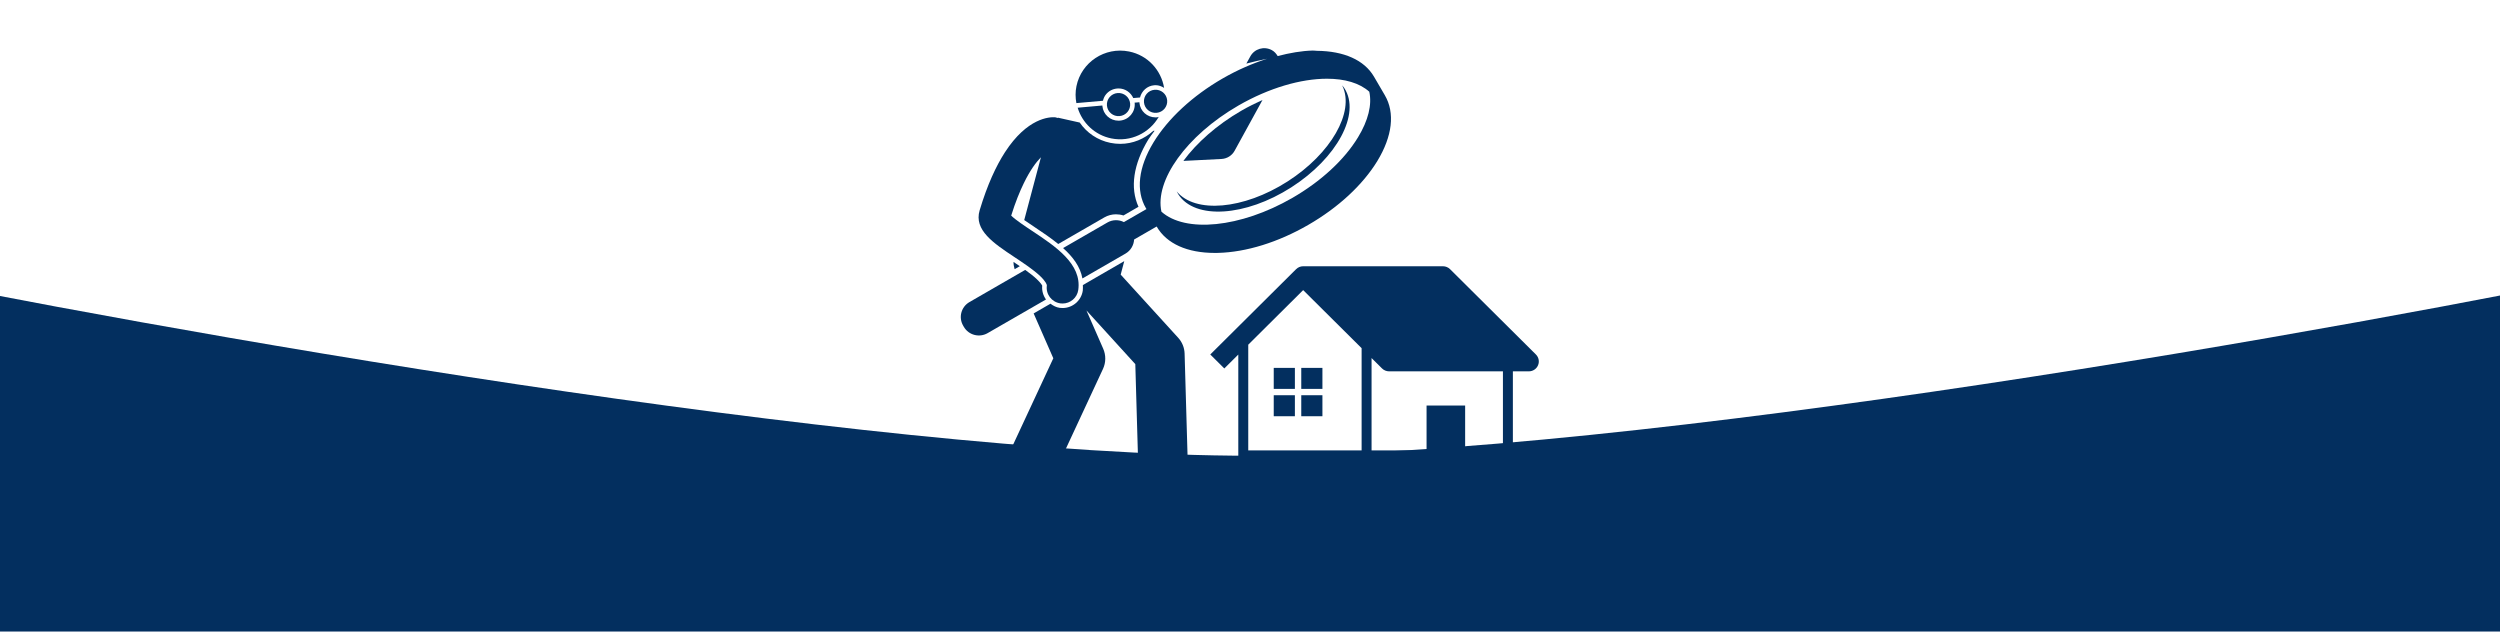 <?xml version="1.0" encoding="UTF-8"?>
<svg xmlns="http://www.w3.org/2000/svg" width="1920" height="485" viewBox="0 0 1920 485" fill="none">
  <g clip-path="url(#clip0_56_115)">
    <path d="M948.159 115.821l21.437-39.025c-5.454 2.421-10.879 5.133-16.187 8.196-18.9 10.908-34.388 24.733-44.567 38.587l29.225-1.487c4.258-.204 8.079-2.596 10.092-6.271z" fill="#032F5F"></path>
    <mask id="a" style="mask-type:luminance" maskUnits="userSpaceOnUse" x="769" y="193" width="150" height="179">
      <path d="M769.6 193.259h149.333V371.35H769.6V193.259z" fill="#fff"></path>
    </mask>
    <g mask="url(#a)">
      <path d="M904.875 259.437l-44.188-48.533 2.742-10.354-31.792 18.375c0 1.4.146 2.77-.058 4.258-1.108 7.642-7.758 13.387-15.517 13.387-.758 0-1.487-.058-2.246-.145-2.654-.38-4.958-1.605-7.058-3.18l-12.921 7.467 15.109 34.446-32.23 69.242c-4.404 9.479-.233 20.708 9.305 25.112 2.595 1.196 5.308 1.75 7.991 1.75 7.175 0 14.059-4.083 17.296-10.996l35.788-76.941c2.275-4.9 2.333-10.53.175-15.488l-12.892-29.429 37.537 41.242 2.071 71.72c.292 10.267 8.779 18.375 19.017 18.375h.583c10.5-.32 18.784-9.012 18.463-19.483l-2.275-78.692c-.117-4.491-1.867-8.808-4.9-12.133z" fill="#032F5F"></path>
    </g>
    <path d="M778.379 201.162c-.029 1.867.321 3.734.846 5.571l3.996-2.304c-1.604-1.108-3.209-2.187-4.842-3.267zM888.6 90.124c-.379.029-.758.029-1.137.029-6.475 0-11.813-4.842-12.396-11.258 0-.146.058-.263.058-.379l-3.791.321c.029.146.087.233.116.379.584 6.796-4.462 12.804-11.316 13.417-.38.029-.73.058-1.109.058-6.504 0-11.812-4.871-12.396-11.287 0-.117.059-.263.03-.379l-19.017 1.692c3.529 11.608 13.067 21 25.871 23.596 14.846 2.975 29.283-4.171 36.429-16.596-.467.117-.875.35-1.342.408zM849.488 72.361c2.129-2.538 5.133-4.083 8.429-4.375.379-.029.758-.058 1.137-.058 5.075 0 9.334 3.033 11.288 7.379l5.192-.438c1.254-4.987 5.425-8.925 10.85-9.392.379-.029.729-.058 1.108-.058 2.45 0 4.608.875 6.533 2.071-2.216-13.592-12.541-25.054-26.921-27.942-18.55-3.733-36.633 8.196-40.395 26.629-.905 4.433-.846 8.808-.059 13.008l20.417-1.808c.437-1.808 1.167-3.529 2.421-5.017z" fill="#032F5F"></path>
    <path d="M888.279 86.653c4.93-.438 8.546-4.754 8.109-9.654-.438-4.9-4.784-8.488-9.684-8.05-4.929.408-8.575 4.754-8.137 9.625.437 4.9 4.783 8.517 9.712 8.079zM858.237 71.459c-4.929.438-8.546 4.754-8.108 9.625.437 4.9 4.783 8.517 9.683 8.079 4.929-.438 8.575-4.754 8.138-9.654-.438-4.871-4.784-8.488-9.713-8.05zM938.942 60.287c-23.042 13.3-41.883 30.742-53.083 49.116-11.609 19.105-13.65 37.042-5.775 50.517.145.233.291.408.408.642l-17.354 10.004c-3.879-1.983-8.663-2.013-12.717.35l-33.979 19.6c7.525 6.708 13.242 14.321 14.846 23.333l33.075-19.075c4.054-2.362 6.387-6.475 6.621-10.821l17.325-10.004c.029.088.058.146.116.204 7.584 13.009 23.363 20.096 44.567 20.096.817 0 1.633 0 2.45-.029 21.612-.525 46.2-8.167 69.238-21.467 23.07-13.3 41.92-30.741 53.12-49.116 11.6-19.104 13.65-37.042 5.74-50.517l-8.31-14.233c-7.5-12.833-23.16-19.687-43.9-19.862-1.08-.029-2.01-.233-3.12-.204-8.601.204-17.731 1.837-26.976 4.229-1.08-1.837-2.48-3.471-4.463-4.55-5.979-3.237-13.329-1.05-16.537 4.812l-3.034 5.513c4.929-1.312 10.296-2.567 15.984-3.704-11.434 3.617-23.013 8.692-34.242 15.167zm112.668 10.15c2.19 9.917-.76 22.05-8.66 35.029-10.53 17.325-28.44 33.833-50.4 46.521-40.046 23.1-82.337 26.95-100.566 10.587-5.28-23.829 19.075-58.391 59.12-81.521 23.684-13.65 48.184-20.592 67.986-20.592 13.68 0 25.09 3.296 32.52 9.975z" fill="#032F5F"></path>
    <mask id="b" style="mask-type:luminance" maskUnits="userSpaceOnUse" x="736" y="200" width="71" height="61">
      <path d="M736 200.725h70.933v59.733H736v-59.733z" fill="#fff"></path>
    </mask>
    <g mask="url(#b)">
      <path d="M800.429 219.421c-.262-.584-1.196-2.188-4.025-4.871-2.479-2.392-5.629-4.813-9.042-7.263l-42.816 24.705c-6.388 3.675-8.546 11.783-4.842 18.112l.554.963c3.704 6.329 11.871 8.458 18.229 4.783l44.83-25.842c-2.217-3.121-3.267-6.825-2.888-10.587z" fill="#032F5F"></path>
    </g>
    <path d="M779.108 197.458c7.204 4.783 14.613 9.712 19.717 14.554 4.462 4.258 5.221 6.679 5.162 7.263-.962 6.62 3.675 12.745 10.325 13.708.584.087 1.167.117 1.75.117 5.95 0 11.171-4.375 12.046-10.413 2.858-19.95-17.5-33.454-35.437-45.354-5.338-3.529-13.009-8.633-16.071-11.754 3.208-10.267 6.504-18.375 9.712-24.938 4.754-9.8 9.334-15.983 13.125-19.862l-12.833 48.241c2.712 1.896 5.6 3.821 7.933 5.367 6.154 4.083 12.484 8.371 18.2 13.008l35.379-20.416c2.742-1.575 5.834-2.392 8.955-2.392 1.954 0 3.879.292 5.745.904l11.55-6.679c-6.62-14.496-3.995-32.696 7.584-51.742 1.371-2.245 3.208-4.433 4.783-6.65l-.992.059c-6.766 6.183-15.72 10.004-25.404 10.004-2.508 0-5.046-.263-7.525-.758-10.004-2.013-18.229-7.817-23.596-15.605l-16.683-3.733c-.117.058-.204.175-.321.233-.671-.175-1.225-.496-1.925-.554-4.258-.292-21.35.408-38.5 26.892-6.708 10.412-13.446 24.675-19.425 44.596-4.521 15.137 10.675 25.229 26.746 35.904zM988.759 139.417c-33.863 21.642-70.992 24.704-85.08 7.554.409.788.817 1.575 1.313 2.334 12.658 19.541 51.479 17.12 86.683-5.396 35.205-22.517 53.495-56.613 40.805-76.154-.35-.554-.73-1.05-1.14-1.546-.14-.204-.29-.438-.46-.613.08.175.08.379.17.554 9.3 19.863-8.75 51.8-42.291 73.267z" fill="#032F5F"></path>
    <mask id="c" style="mask-type:luminance" maskUnits="userSpaceOnUse" x="926" y="200" width="258" height="158">
      <path d="M926.4 200.725H1184v156.8H926.4v-156.8z" fill="#fff"></path>
    </mask>
    <g mask="url(#c)">
      <path d="M1048.78 353.471h113.11v-68.28h12.28c3.09 0 5.89-1.866 7.06-4.695 1.2-2.83.52-6.096-1.66-8.255l-65.95-65.537c-1.43-1.4-3.38-2.217-5.39-2.217h-107.4c-2.067 0-3.963.817-5.363 2.217h-.029l-65.946 65.537 10.792 10.734 10.733-10.675v81.171h97.763zm4.58-78.488l8.05 7.992c1.4 1.4 3.39 2.216 5.4 2.216h87.44v60.696h-29.02v-34.416h-29.63v34.416h-42.24v-70.904zm-94.701-10.267l42.171-41.912 44.89 44.596v78.487h-87.061v-81.171z" fill="#032F5F"></path>
    </g>
    <path d="M978.229 303.537h16.246v16.13h-16.246v-16.13zM999.375 282.537h16.245v16.13h-16.245v-16.13zM999.375 303.537h16.245v16.13h-16.245v-16.13zM978.229 282.537h16.246v16.13h-16.246v-16.13z" fill="#032F5F"></path>
    <mask id="d" style="mask-type:luminance" maskUnits="userSpaceOnUse" x="926" y="357" width="258" height="15">
      <path d="M926.4 357.525H1184v13.825H926.4v-13.825z" fill="#fff"></path>
    </mask>
    <g mask="url(#d)">
      <path d="M928.238 359.216h255.592v7H928.238v-7z" fill="#032F5F"></path>
    </g>
    <path d="M960.5 350c-298 0-843.167-97.333-1078.5-146v426.5h2153.5V204c-234.17 48.667-777 146-1075 146z" fill="#032F5F"></path>
  </g>
  <defs>
    <clipPath id="clip0_56_115">
      <path fill="#fff" d="M0 0h1920v485H0z"></path>
    </clipPath>
  </defs>
</svg>

